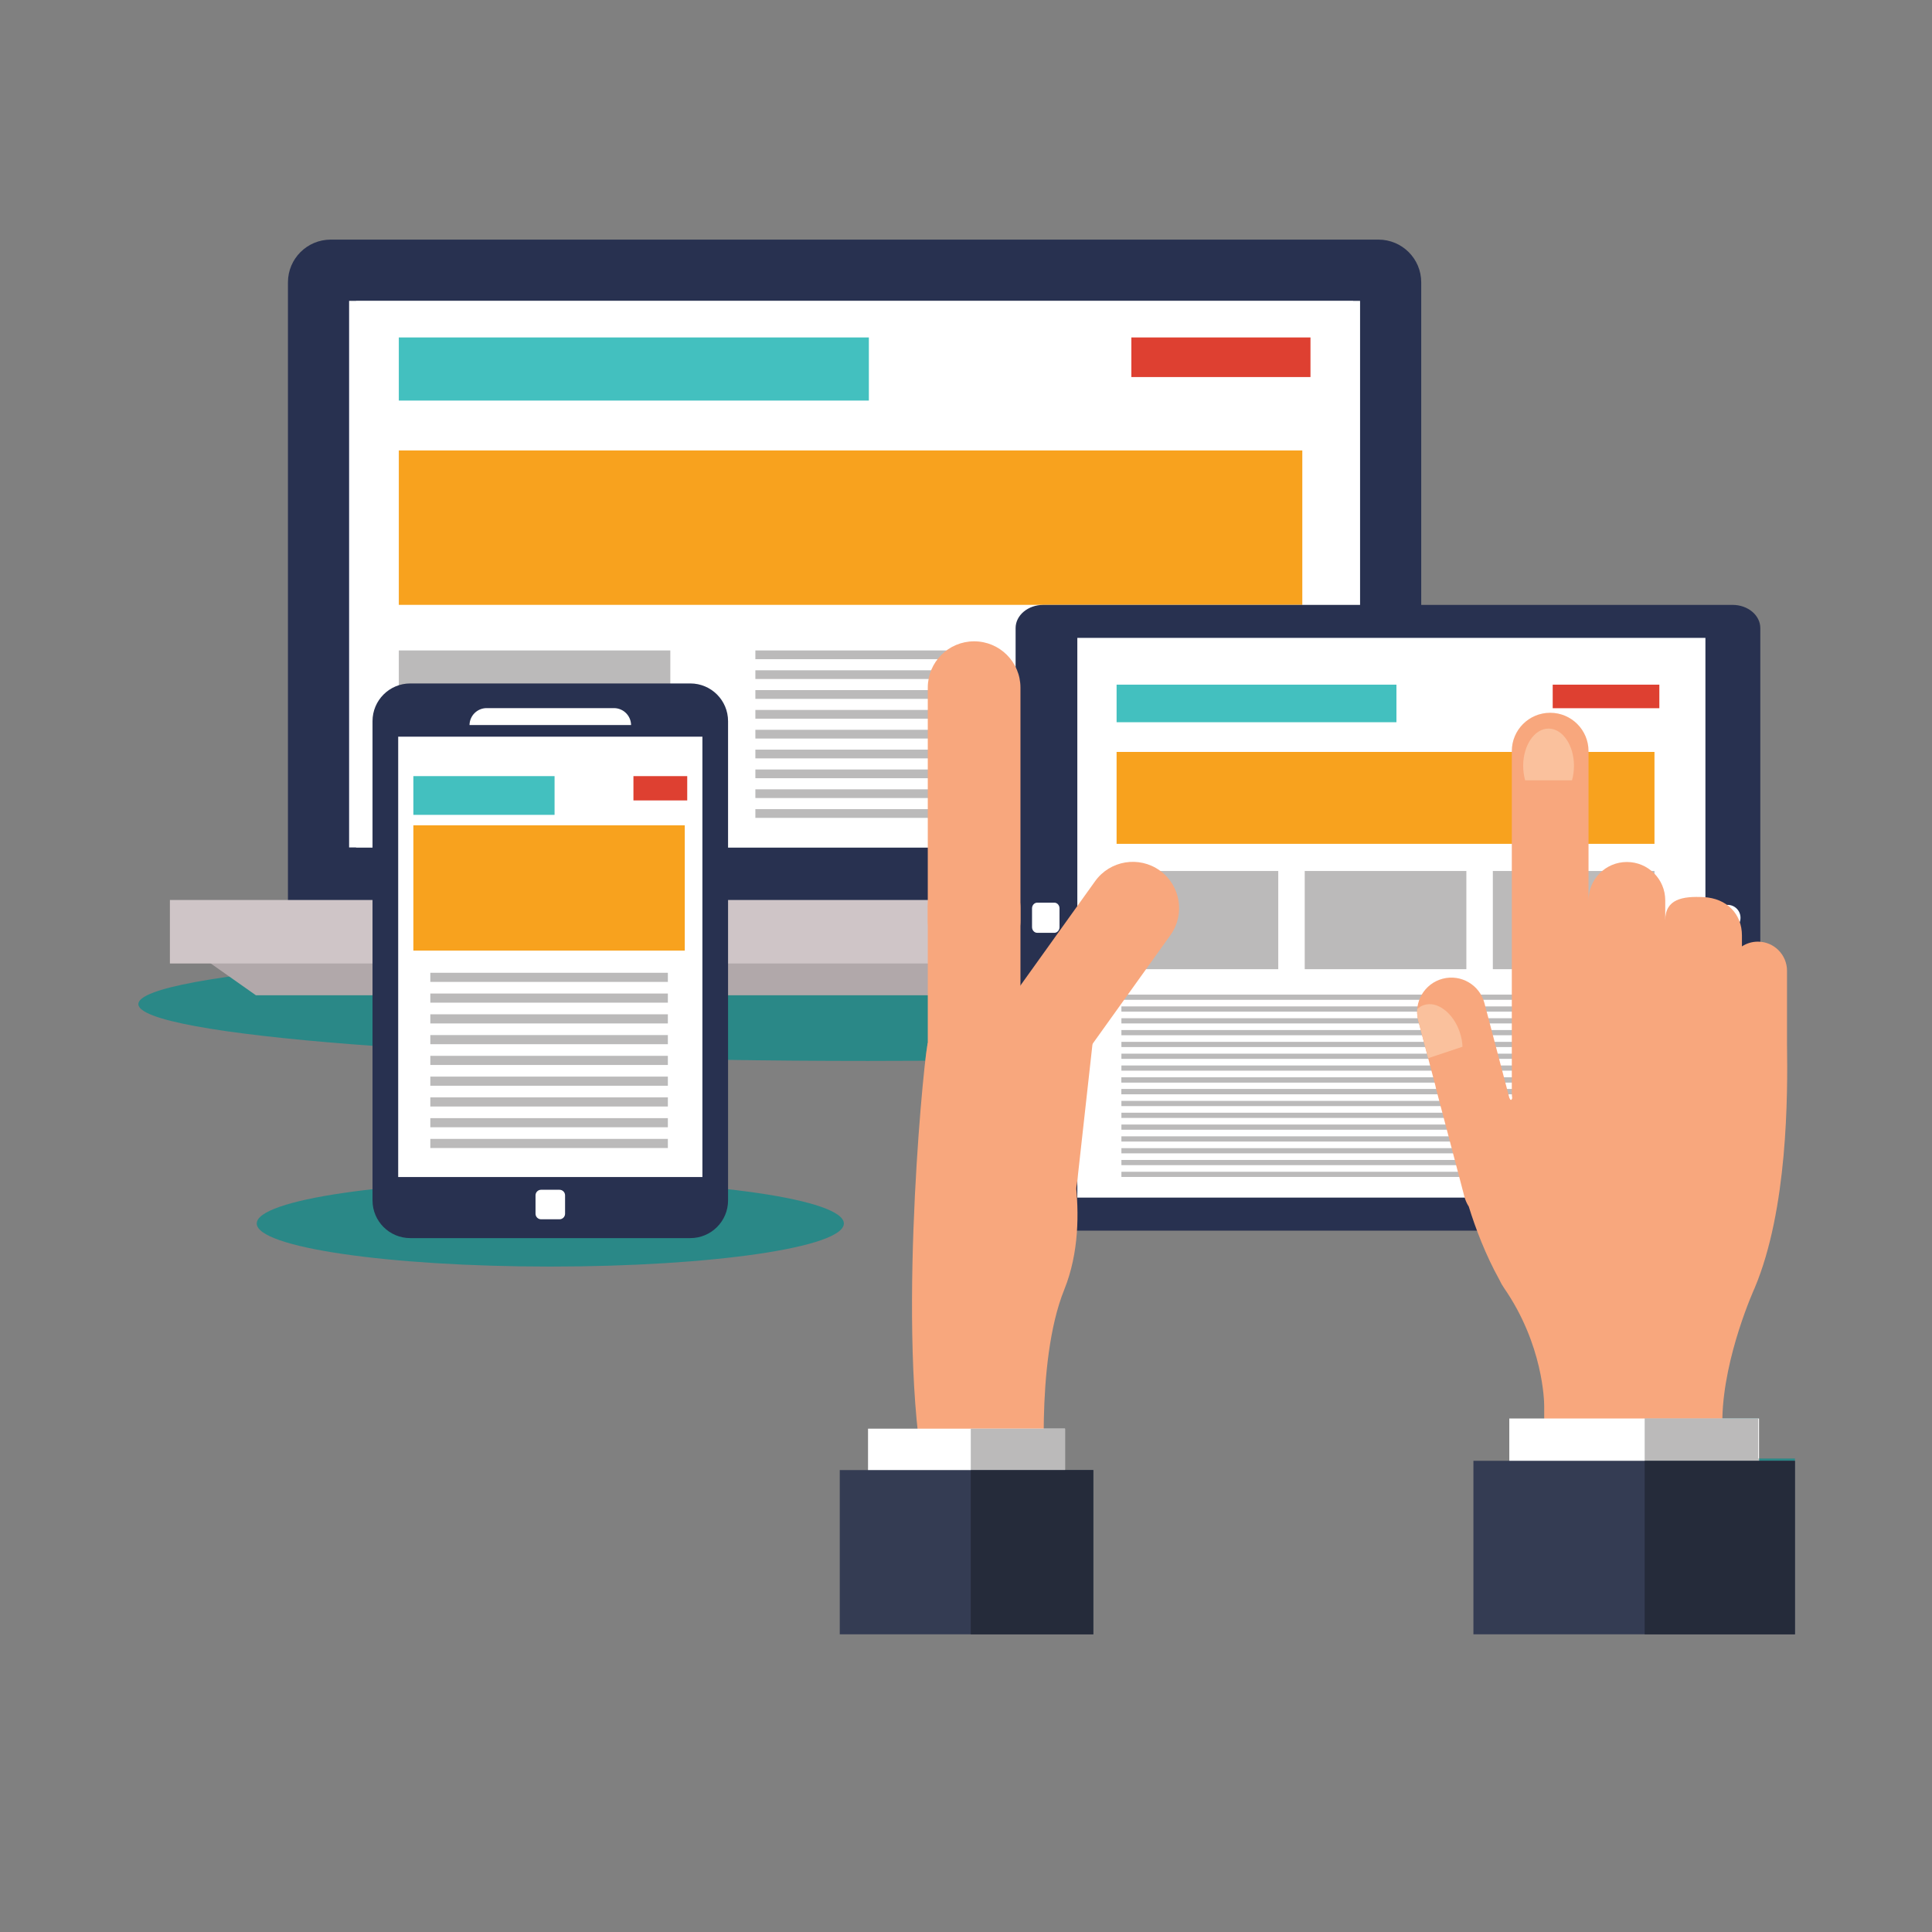 <svg xmlns="http://www.w3.org/2000/svg" xmlns:xlink="http://www.w3.org/1999/xlink" width="500" zoomAndPan="magnify" viewBox="0 0 375 375" height="500" preserveAspectRatio="xMidYMid meet" version="1.0"><rect x="0" y="0" width="375" height="375" fill="#808080" stroke="none"/><defs><clipPath id="8039c6a69e"><path d="M 26.707 183 L 294 183 L 294 206 L 26.707 206 Z M 26.707 183 " clip-rule="nonzero"/></clipPath><clipPath id="a1b61cee63"><path d="M 55 46.469 L 276 46.469 L 276 176 L 55 176 Z M 55 46.469 " clip-rule="nonzero"/></clipPath><clipPath id="5c513d932b"><path d="M 162.191 285 L 212.547 285 L 212.547 317.219 L 162.191 317.219 Z M 162.191 285 " clip-rule="nonzero"/></clipPath><clipPath id="7f3ed3314c"><path d="M 188 285 L 212.547 285 L 212.547 317.219 L 188 317.219 Z M 188 285 " clip-rule="nonzero"/></clipPath><clipPath id="195e87310d"><path d="M 285.949 283.289 L 348.457 283.289 L 348.457 317.219 L 285.949 317.219 Z M 285.949 283.289 " clip-rule="nonzero"/></clipPath><clipPath id="8824eaec4f"><path d="M 334 275 L 348.457 275 L 348.457 317.219 L 334 317.219 Z M 334 275 " clip-rule="nonzero"/></clipPath><clipPath id="2ae3e73b9c"><path d="M 319 283.289 L 348.457 283.289 L 348.457 317.219 L 319 317.219 Z M 319 283.289 " clip-rule="nonzero"/></clipPath></defs><path fill="#2a8887" d="M 106.809 245.84 C 75.344 245.84 49.832 242.098 49.832 237.48 C 49.832 232.863 75.344 229.121 106.809 229.121 C 138.281 229.121 163.793 232.863 163.793 237.48 C 163.793 242.098 138.281 245.84 106.809 245.84 " fill-opacity="1" fill-rule="nonzero"/><g clip-path="url(#8039c6a69e)"><path fill="#2a8887" d="M 168.484 205.926 C 90.266 205.926 26.855 200.984 26.855 194.895 C 26.855 188.801 90.266 183.863 168.484 183.863 C 222.578 183.863 269.586 186.223 293.441 189.699 L 293.441 200.09 C 292.246 200.266 290.992 200.438 289.68 200.605 L 288.129 194.703 C 287.348 191.727 284.656 189.75 281.711 189.75 C 281.152 189.75 280.582 189.824 280.02 189.969 C 276.473 190.902 274.348 194.531 275.281 198.074 L 276.324 202.047 C 253.832 204.102 221.824 205.504 185.609 205.844 L 180.082 202.422 C 180.082 202.422 180.043 202.637 179.969 203.047 C 179.875 203.574 179.746 204.547 179.59 205.891 C 175.926 205.914 172.223 205.926 168.484 205.926 " fill-opacity="1" fill-rule="nonzero"/></g><path fill="#b1a8aa" d="M 40.168 186.488 C 43.332 188.715 46.504 190.945 49.664 193.176 L 282.086 193.176 C 285.254 190.945 288.418 188.715 291.586 186.488 L 40.168 186.488 " fill-opacity="1" fill-rule="nonzero"/><g clip-path="url(#a1b61cee63)"><path fill="#283150" d="M 275.859 175.602 L 275.859 54.801 C 275.859 50.219 272.148 46.508 267.555 46.508 L 64.195 46.508 C 59.605 46.508 55.891 50.219 55.891 54.801 L 55.891 175.602 L 275.859 175.602 " fill-opacity="1" fill-rule="nonzero"/></g><path fill="#cfc5c7" d="M 298.773 187.012 L 32.977 187.012 L 32.977 174.688 L 298.773 174.688 L 298.773 187.012 " fill-opacity="1" fill-rule="nonzero"/><path fill="#ffffff" d="M 263.988 164.488 L 67.762 164.488 L 67.762 58.398 L 263.988 58.398 L 263.988 164.488 " fill-opacity="1" fill-rule="nonzero"/><path fill="#ffffff" d="M 262.637 164.488 L 69.113 164.488 L 69.113 58.434 L 262.637 58.434 L 262.637 164.488 " fill-opacity="1" fill-rule="nonzero"/><path fill="#bbbaba" d="M 130.109 158.262 L 77.41 158.262 L 77.41 126.25 L 130.109 126.25 L 130.109 158.262 " fill-opacity="1" fill-rule="nonzero"/><path fill="#43c0bf" d="M 168.645 77.75 L 77.41 77.75 L 77.41 65.5 L 168.645 65.5 L 168.645 77.75 " fill-opacity="1" fill-rule="nonzero"/><path fill="#f8a21e" d="M 252.777 117.402 L 77.41 117.402 L 77.41 87.43 L 252.777 87.43 L 252.777 117.402 " fill-opacity="1" fill-rule="nonzero"/><path fill="#bbbaba" d="M 252.777 158.262 L 200.074 158.262 L 200.074 126.25 L 252.777 126.25 L 252.777 158.262 " fill-opacity="1" fill-rule="nonzero"/><path fill="#bbbaba" d="M 190.668 127.945 L 146.617 127.945 L 146.617 126.25 L 190.668 126.25 L 190.668 127.945 " fill-opacity="1" fill-rule="nonzero"/><path fill="#bbbaba" d="M 190.668 131.793 L 146.617 131.793 L 146.617 130.102 L 190.668 130.102 L 190.668 131.793 " fill-opacity="1" fill-rule="nonzero"/><path fill="#bbbaba" d="M 190.668 135.648 L 146.617 135.648 L 146.617 133.949 L 190.668 133.949 L 190.668 135.648 " fill-opacity="1" fill-rule="nonzero"/><path fill="#bbbaba" d="M 190.668 139.496 L 146.617 139.496 L 146.617 137.801 L 190.668 137.801 L 190.668 139.496 " fill-opacity="1" fill-rule="nonzero"/><path fill="#bbbaba" d="M 190.668 143.348 L 146.617 143.348 L 146.617 141.652 L 190.668 141.652 L 190.668 143.348 " fill-opacity="1" fill-rule="nonzero"/><path fill="#bbbaba" d="M 190.668 147.199 L 146.617 147.199 L 146.617 145.504 L 190.668 145.504 L 190.668 147.199 " fill-opacity="1" fill-rule="nonzero"/><path fill="#bbbaba" d="M 190.668 151.051 L 146.617 151.051 L 146.617 149.359 L 190.668 149.359 L 190.668 151.051 " fill-opacity="1" fill-rule="nonzero"/><path fill="#bbbaba" d="M 190.668 154.898 L 146.617 154.898 L 146.617 153.207 L 190.668 153.207 L 190.668 154.898 " fill-opacity="1" fill-rule="nonzero"/><path fill="#bbbaba" d="M 190.668 158.75 L 146.617 158.75 L 146.617 157.055 L 190.668 157.055 L 190.668 158.75 " fill-opacity="1" fill-rule="nonzero"/><path fill="#de4031" d="M 254.363 73.184 L 219.594 73.184 L 219.594 65.5 L 254.363 65.5 L 254.363 73.184 " fill-opacity="1" fill-rule="nonzero"/><path fill="#283150" d="M 141.316 233 C 141.316 237.039 138.039 240.316 133.992 240.316 L 79.633 240.316 C 75.582 240.316 72.305 237.039 72.305 233 L 72.305 139.977 C 72.305 135.934 75.582 132.656 79.633 132.656 L 133.992 132.656 C 138.039 132.656 141.316 135.934 141.316 139.977 L 141.316 233 " fill-opacity="1" fill-rule="nonzero"/><path fill="#ffffff" d="M 136.336 228.461 L 77.289 228.461 L 77.289 142.988 L 136.336 142.988 L 136.336 228.461 " fill-opacity="1" fill-rule="nonzero"/><path fill="#ffffff" d="M 122.492 140.727 C 122.465 138.906 120.984 137.445 119.164 137.445 L 94.461 137.445 C 92.637 137.445 91.16 138.906 91.133 140.727 L 122.492 140.727 " fill-opacity="1" fill-rule="nonzero"/><path fill="#ffffff" d="M 109.68 235.578 C 109.68 236.18 109.195 236.664 108.598 236.664 L 105.027 236.664 C 104.43 236.664 103.945 236.18 103.945 235.578 L 103.945 232.02 C 103.945 231.418 104.43 230.934 105.027 230.934 L 108.598 230.934 C 109.195 230.934 109.68 231.418 109.68 232.02 L 109.68 235.578 " fill-opacity="1" fill-rule="nonzero"/><path fill="#43c0bf" d="M 107.641 158.164 L 80.234 158.164 L 80.234 150.645 L 107.641 150.645 L 107.641 158.164 " fill-opacity="1" fill-rule="nonzero"/><path fill="#f8a21e" d="M 132.914 184.512 L 80.234 184.512 L 80.234 160.195 L 132.914 160.195 L 132.914 184.512 " fill-opacity="1" fill-rule="nonzero"/><path fill="#bbbaba" d="M 129.633 190.586 L 83.523 190.586 L 83.523 188.816 L 129.633 188.816 L 129.633 190.586 " fill-opacity="1" fill-rule="nonzero"/><path fill="#bbbaba" d="M 129.633 194.617 L 83.523 194.617 L 83.523 192.844 L 129.633 192.844 L 129.633 194.617 " fill-opacity="1" fill-rule="nonzero"/><path fill="#bbbaba" d="M 129.633 198.652 L 83.523 198.652 L 83.523 196.875 L 129.633 196.875 L 129.633 198.652 " fill-opacity="1" fill-rule="nonzero"/><path fill="#bbbaba" d="M 129.633 202.68 L 83.523 202.68 L 83.523 200.906 L 129.633 200.906 L 129.633 202.68 " fill-opacity="1" fill-rule="nonzero"/><path fill="#bbbaba" d="M 129.633 206.711 L 83.523 206.711 L 83.523 204.938 L 129.633 204.938 L 129.633 206.711 " fill-opacity="1" fill-rule="nonzero"/><path fill="#bbbaba" d="M 129.633 210.742 L 83.523 210.742 L 83.523 208.969 L 129.633 208.969 L 129.633 210.742 " fill-opacity="1" fill-rule="nonzero"/><path fill="#bbbaba" d="M 129.633 214.773 L 83.523 214.773 L 83.523 213 L 129.633 213 L 129.633 214.773 " fill-opacity="1" fill-rule="nonzero"/><path fill="#bbbaba" d="M 129.633 218.801 L 83.523 218.801 L 83.523 217.031 L 129.633 217.031 L 129.633 218.801 " fill-opacity="1" fill-rule="nonzero"/><path fill="#bbbaba" d="M 129.633 222.832 L 83.523 222.832 L 83.523 221.059 L 129.633 221.059 L 129.633 222.832 " fill-opacity="1" fill-rule="nonzero"/><path fill="#de4031" d="M 133.391 155.363 L 122.949 155.363 L 122.949 150.645 L 133.391 150.645 L 133.391 155.363 " fill-opacity="1" fill-rule="nonzero"/><path fill="#283150" d="M 202.492 238.867 C 199.527 238.867 197.129 236.844 197.129 234.352 L 197.129 121.914 C 197.129 119.426 199.527 117.41 202.492 117.41 L 336.309 117.41 C 339.266 117.41 341.676 119.426 341.676 121.914 L 341.676 234.352 C 341.676 236.844 339.266 238.867 336.309 238.867 L 202.492 238.867 " fill-opacity="1" fill-rule="nonzero"/><path fill="#ffffff" d="M 209.109 232.453 L 209.109 123.812 L 331.02 123.812 L 331.02 232.453 L 209.109 232.453 " fill-opacity="1" fill-rule="nonzero"/><path fill="#ffffff" d="M 201.328 175.207 C 200.77 175.207 200.316 175.703 200.316 176.312 L 200.316 179.953 C 200.316 180.562 200.77 181.062 201.328 181.062 L 204.648 181.062 C 205.203 181.062 205.652 180.562 205.652 179.953 L 205.652 176.312 C 205.652 175.703 205.203 175.207 204.648 175.207 L 201.328 175.207 " fill-opacity="1" fill-rule="nonzero"/><path fill="#ffffff" d="M 335.328 180.637 C 333.941 180.637 332.824 179.516 332.824 178.137 C 332.824 176.754 333.941 175.633 335.328 175.633 C 336.715 175.633 337.832 176.754 337.832 178.137 C 337.832 179.516 336.715 180.637 335.328 180.637 " fill-opacity="1" fill-rule="nonzero"/><path fill="#bbbaba" d="M 248.109 188.117 L 216.73 188.117 L 216.73 169.059 L 248.109 169.059 L 248.109 188.117 " fill-opacity="1" fill-rule="nonzero"/><path fill="#43c0bf" d="M 271.047 140.184 L 216.73 140.184 L 216.73 132.891 L 271.047 132.891 L 271.047 140.184 " fill-opacity="1" fill-rule="nonzero"/><path fill="#f8a21e" d="M 321.133 163.789 L 216.73 163.789 L 216.73 145.949 L 321.133 145.949 L 321.133 163.789 " fill-opacity="1" fill-rule="nonzero"/><path fill="#bbbaba" d="M 321.133 188.117 L 289.758 188.117 L 289.758 169.059 L 321.133 169.059 L 321.133 188.117 " fill-opacity="1" fill-rule="nonzero"/><path fill="#bbbaba" d="M 284.621 188.117 L 253.246 188.117 L 253.246 169.059 L 284.621 169.059 L 284.621 188.117 " fill-opacity="1" fill-rule="nonzero"/><path fill="#bbbaba" d="M 321.133 194.062 L 217.664 194.062 L 217.664 193.055 L 321.133 193.055 L 321.133 194.062 " fill-opacity="1" fill-rule="nonzero"/><path fill="#bbbaba" d="M 321.133 196.355 L 217.664 196.355 L 217.664 195.344 L 321.133 195.344 L 321.133 196.355 " fill-opacity="1" fill-rule="nonzero"/><path fill="#bbbaba" d="M 321.133 198.648 L 217.664 198.648 L 217.664 197.637 L 321.133 197.637 L 321.133 198.648 " fill-opacity="1" fill-rule="nonzero"/><path fill="#bbbaba" d="M 321.133 200.941 L 217.664 200.941 L 217.664 199.93 L 321.133 199.93 L 321.133 200.941 " fill-opacity="1" fill-rule="nonzero"/><path fill="#bbbaba" d="M 321.133 203.23 L 217.664 203.23 L 217.664 202.223 L 321.133 202.223 L 321.133 203.23 " fill-opacity="1" fill-rule="nonzero"/><path fill="#bbbaba" d="M 321.133 205.523 L 217.664 205.523 L 217.664 204.516 L 321.133 204.516 L 321.133 205.523 " fill-opacity="1" fill-rule="nonzero"/><path fill="#bbbaba" d="M 321.133 207.816 L 217.664 207.816 L 217.664 206.809 L 321.133 206.809 L 321.133 207.816 " fill-opacity="1" fill-rule="nonzero"/><path fill="#bbbaba" d="M 321.133 210.105 L 217.664 210.105 L 217.664 209.102 L 321.133 209.102 L 321.133 210.105 " fill-opacity="1" fill-rule="nonzero"/><path fill="#bbbaba" d="M 321.133 212.402 L 217.664 212.402 L 217.664 211.395 L 321.133 211.395 L 321.133 212.402 " fill-opacity="1" fill-rule="nonzero"/><path fill="#bbbaba" d="M 321.133 210.109 L 217.664 210.109 L 217.664 209.102 L 321.133 209.102 L 321.133 210.109 " fill-opacity="1" fill-rule="nonzero"/><path fill="#bbbaba" d="M 321.133 212.402 L 217.664 212.402 L 217.664 211.395 L 321.133 211.395 L 321.133 212.402 " fill-opacity="1" fill-rule="nonzero"/><path fill="#bbbaba" d="M 321.133 214.695 L 217.664 214.695 L 217.664 213.684 L 321.133 213.684 L 321.133 214.695 " fill-opacity="1" fill-rule="nonzero"/><path fill="#bbbaba" d="M 321.133 216.988 L 217.664 216.988 L 217.664 215.977 L 321.133 215.977 L 321.133 216.988 " fill-opacity="1" fill-rule="nonzero"/><path fill="#bbbaba" d="M 321.133 219.277 L 217.664 219.277 L 217.664 218.27 L 321.133 218.27 L 321.133 219.277 " fill-opacity="1" fill-rule="nonzero"/><path fill="#bbbaba" d="M 321.133 221.574 L 217.664 221.574 L 217.664 220.562 L 321.133 220.562 L 321.133 221.574 " fill-opacity="1" fill-rule="nonzero"/><path fill="#bbbaba" d="M 321.133 223.863 L 217.664 223.863 L 217.664 222.855 L 321.133 222.855 L 321.133 223.863 " fill-opacity="1" fill-rule="nonzero"/><path fill="#bbbaba" d="M 321.133 226.156 L 217.664 226.156 L 217.664 225.148 L 321.133 225.148 L 321.133 226.156 " fill-opacity="1" fill-rule="nonzero"/><path fill="#bbbaba" d="M 321.133 228.445 L 217.664 228.445 L 217.664 227.441 L 321.133 227.441 L 321.133 228.445 " fill-opacity="1" fill-rule="nonzero"/><path fill="#de4031" d="M 322.078 137.465 L 301.379 137.465 L 301.379 132.891 L 322.078 132.891 L 322.078 137.465 " fill-opacity="1" fill-rule="nonzero"/><path fill="#f8a77d" d="M 180.082 202.422 C 180.082 202.422 180.043 202.637 179.969 203.047 C 178.996 208.613 173.785 263.52 180.082 289.59 L 202.984 289.59 C 202.984 289.59 200.797 264.629 206.574 250.309 C 212.352 235.988 206.574 218.824 206.574 218.824 L 180.082 202.422 " fill-opacity="1" fill-rule="nonzero"/><path fill="#f8a77d" d="M 210.109 205.348 C 207.219 209.383 201.602 210.316 197.559 207.43 C 193.52 204.547 192.586 198.934 195.477 194.895 L 212.559 171.043 C 215.449 167.008 221.066 166.074 225.109 168.961 C 229.145 171.848 230.078 177.461 227.188 181.496 L 210.109 205.348 " fill-opacity="1" fill-rule="nonzero"/><path fill="#f8a77d" d="M 209.07 229.488 C 208.52 234.418 204.074 237.973 199.137 237.422 C 194.203 236.879 190.645 232.434 191.191 227.504 L 194.43 198.355 C 194.977 193.422 199.422 189.871 204.359 190.422 C 209.297 190.965 212.855 195.41 212.309 200.336 L 209.07 229.488 " fill-opacity="1" fill-rule="nonzero"/><path fill="#f8a77d" d="M 198.07 178.633 C 198.07 183.594 194.043 187.617 189.078 187.617 C 184.109 187.617 180.082 183.594 180.082 178.633 L 180.082 133.465 C 180.082 128.504 184.109 124.48 189.078 124.48 C 194.043 124.48 198.07 128.504 198.07 133.465 L 198.07 178.633 " fill-opacity="1" fill-rule="nonzero"/><path fill="#f8a77d" d="M 198.07 221.438 C 198.07 226.398 194.043 230.418 189.078 230.418 C 184.109 230.418 180.082 226.398 180.082 221.438 L 180.082 176.266 C 180.082 171.305 184.109 167.285 189.078 167.285 C 194.043 167.285 198.07 171.305 198.07 176.266 L 198.07 221.438 " fill-opacity="1" fill-rule="nonzero"/><path fill="#ffffff" d="M 168.484 287.746 L 206.719 287.746 L 206.719 277.305 L 168.484 277.305 Z M 168.484 287.746 " fill-opacity="1" fill-rule="nonzero"/><g clip-path="url(#5c513d932b)"><path fill="#343c53" d="M 162.996 317.25 L 212.207 317.25 L 212.207 285.34 L 162.996 285.34 Z M 162.996 317.25 " fill-opacity="1" fill-rule="nonzero"/></g><path fill="#bbbaba" d="M 188.426 285.34 L 206.719 285.34 L 206.719 277.305 L 188.426 277.305 Z M 188.426 285.34 " fill-opacity="1" fill-rule="nonzero"/><g clip-path="url(#7f3ed3314c)"><path fill="#252b3a" d="M 212.207 317.25 L 188.426 317.25 L 188.426 285.34 L 212.207 285.34 L 212.207 317.25 " fill-opacity="1" fill-rule="nonzero"/></g><path fill="#f8a77d" d="M 346.859 202.723 L 346.859 188.434 C 346.859 185.309 344.324 182.773 341.199 182.773 C 340.059 182.773 338.996 183.113 338.109 183.695 L 338.109 181.57 C 338.109 177.461 335.234 174.363 330.668 174.129 C 326.559 173.922 323.223 174.52 323.223 178.629 L 323.223 174.75 C 323.223 170.641 319.891 167.312 315.777 167.312 C 311.664 167.312 308.332 170.641 308.332 174.75 L 308.332 145.785 C 308.332 141.68 304.996 138.348 300.891 138.348 C 296.773 138.348 293.441 141.68 293.441 145.785 L 293.441 212.133 C 293.441 212.48 293.477 212.824 293.52 213.164 C 293.375 213.594 293.188 213.625 292.961 213.082 L 288.129 194.703 C 287.199 191.16 283.566 189.043 280.02 189.969 C 276.473 190.902 274.348 194.531 275.281 198.074 L 278.613 210.746 C 278.645 210.941 278.684 211.137 278.738 211.332 L 284.246 232.285 C 284.43 232.977 284.719 233.617 285.086 234.191 C 286.395 238.418 288.336 243.559 291.062 248.465 C 291.281 248.957 291.566 249.465 291.934 249.996 C 299.551 261.023 299.723 272.043 299.727 272.855 L 299.727 280.66 L 334.309 280.66 L 334.309 275.285 C 334.574 263.125 340.582 249.996 340.582 249.996 C 347.008 234.715 347.008 212.582 346.859 202.723 " fill-opacity="1" fill-rule="nonzero"/><path fill="#fac19d" d="M 305.121 151.465 C 305.371 150.598 305.508 149.648 305.508 148.645 C 305.508 144.656 303.301 141.418 300.578 141.418 C 297.855 141.418 295.648 144.656 295.648 148.645 C 295.648 149.648 295.789 150.598 296.039 151.465 L 305.121 151.465 " fill-opacity="1" fill-rule="nonzero"/><path fill="#fac19d" d="M 283.348 200.371 C 282.078 196.586 278.957 194.219 276.375 195.082 C 275.895 195.246 275.461 195.508 275.086 195.855 C 275.031 196.582 275.086 197.328 275.281 198.074 L 277.207 205.398 L 283.871 203.172 C 283.836 202.27 283.668 201.32 283.348 200.371 " fill-opacity="1" fill-rule="nonzero"/><path fill="#ffffff" d="M 292.953 285.996 L 341.43 285.996 L 341.43 275.328 L 292.953 275.328 Z M 292.953 285.996 " fill-opacity="1" fill-rule="nonzero"/><g clip-path="url(#195e87310d)"><path fill="#343c53" d="M 285.988 317.25 L 348.395 317.25 L 348.395 283.535 L 285.988 283.535 Z M 285.988 317.25 " fill-opacity="1" fill-rule="nonzero"/></g><g clip-path="url(#8824eaec4f)"><path fill="#2a8887" d="M 348.395 317.25 L 348.395 283.535 L 341.434 283.535 L 341.434 283.102 L 348.395 283.102 L 348.395 317.25 M 341.273 275.328 L 334.309 275.328 L 334.309 275.285 L 341.273 275.285 L 341.273 275.328 " fill-opacity="1" fill-rule="nonzero"/></g><path fill="#b5795a" d="M 319.23 275.328 L 334.309 275.328 L 334.309 275.285 L 319.23 275.285 Z M 319.23 275.328 " fill-opacity="1" fill-rule="nonzero"/><path fill="#bbbaba" d="M 341.434 283.535 L 319.23 283.535 L 319.23 275.328 L 341.273 275.328 L 341.273 283.102 L 341.434 283.102 L 341.434 283.535 " fill-opacity="1" fill-rule="nonzero"/><g clip-path="url(#2ae3e73b9c)"><path fill="#252b3a" d="M 348.395 317.25 L 319.23 317.25 L 319.23 283.535 L 348.395 283.535 L 348.395 317.25 " fill-opacity="1" fill-rule="nonzero"/></g></svg>